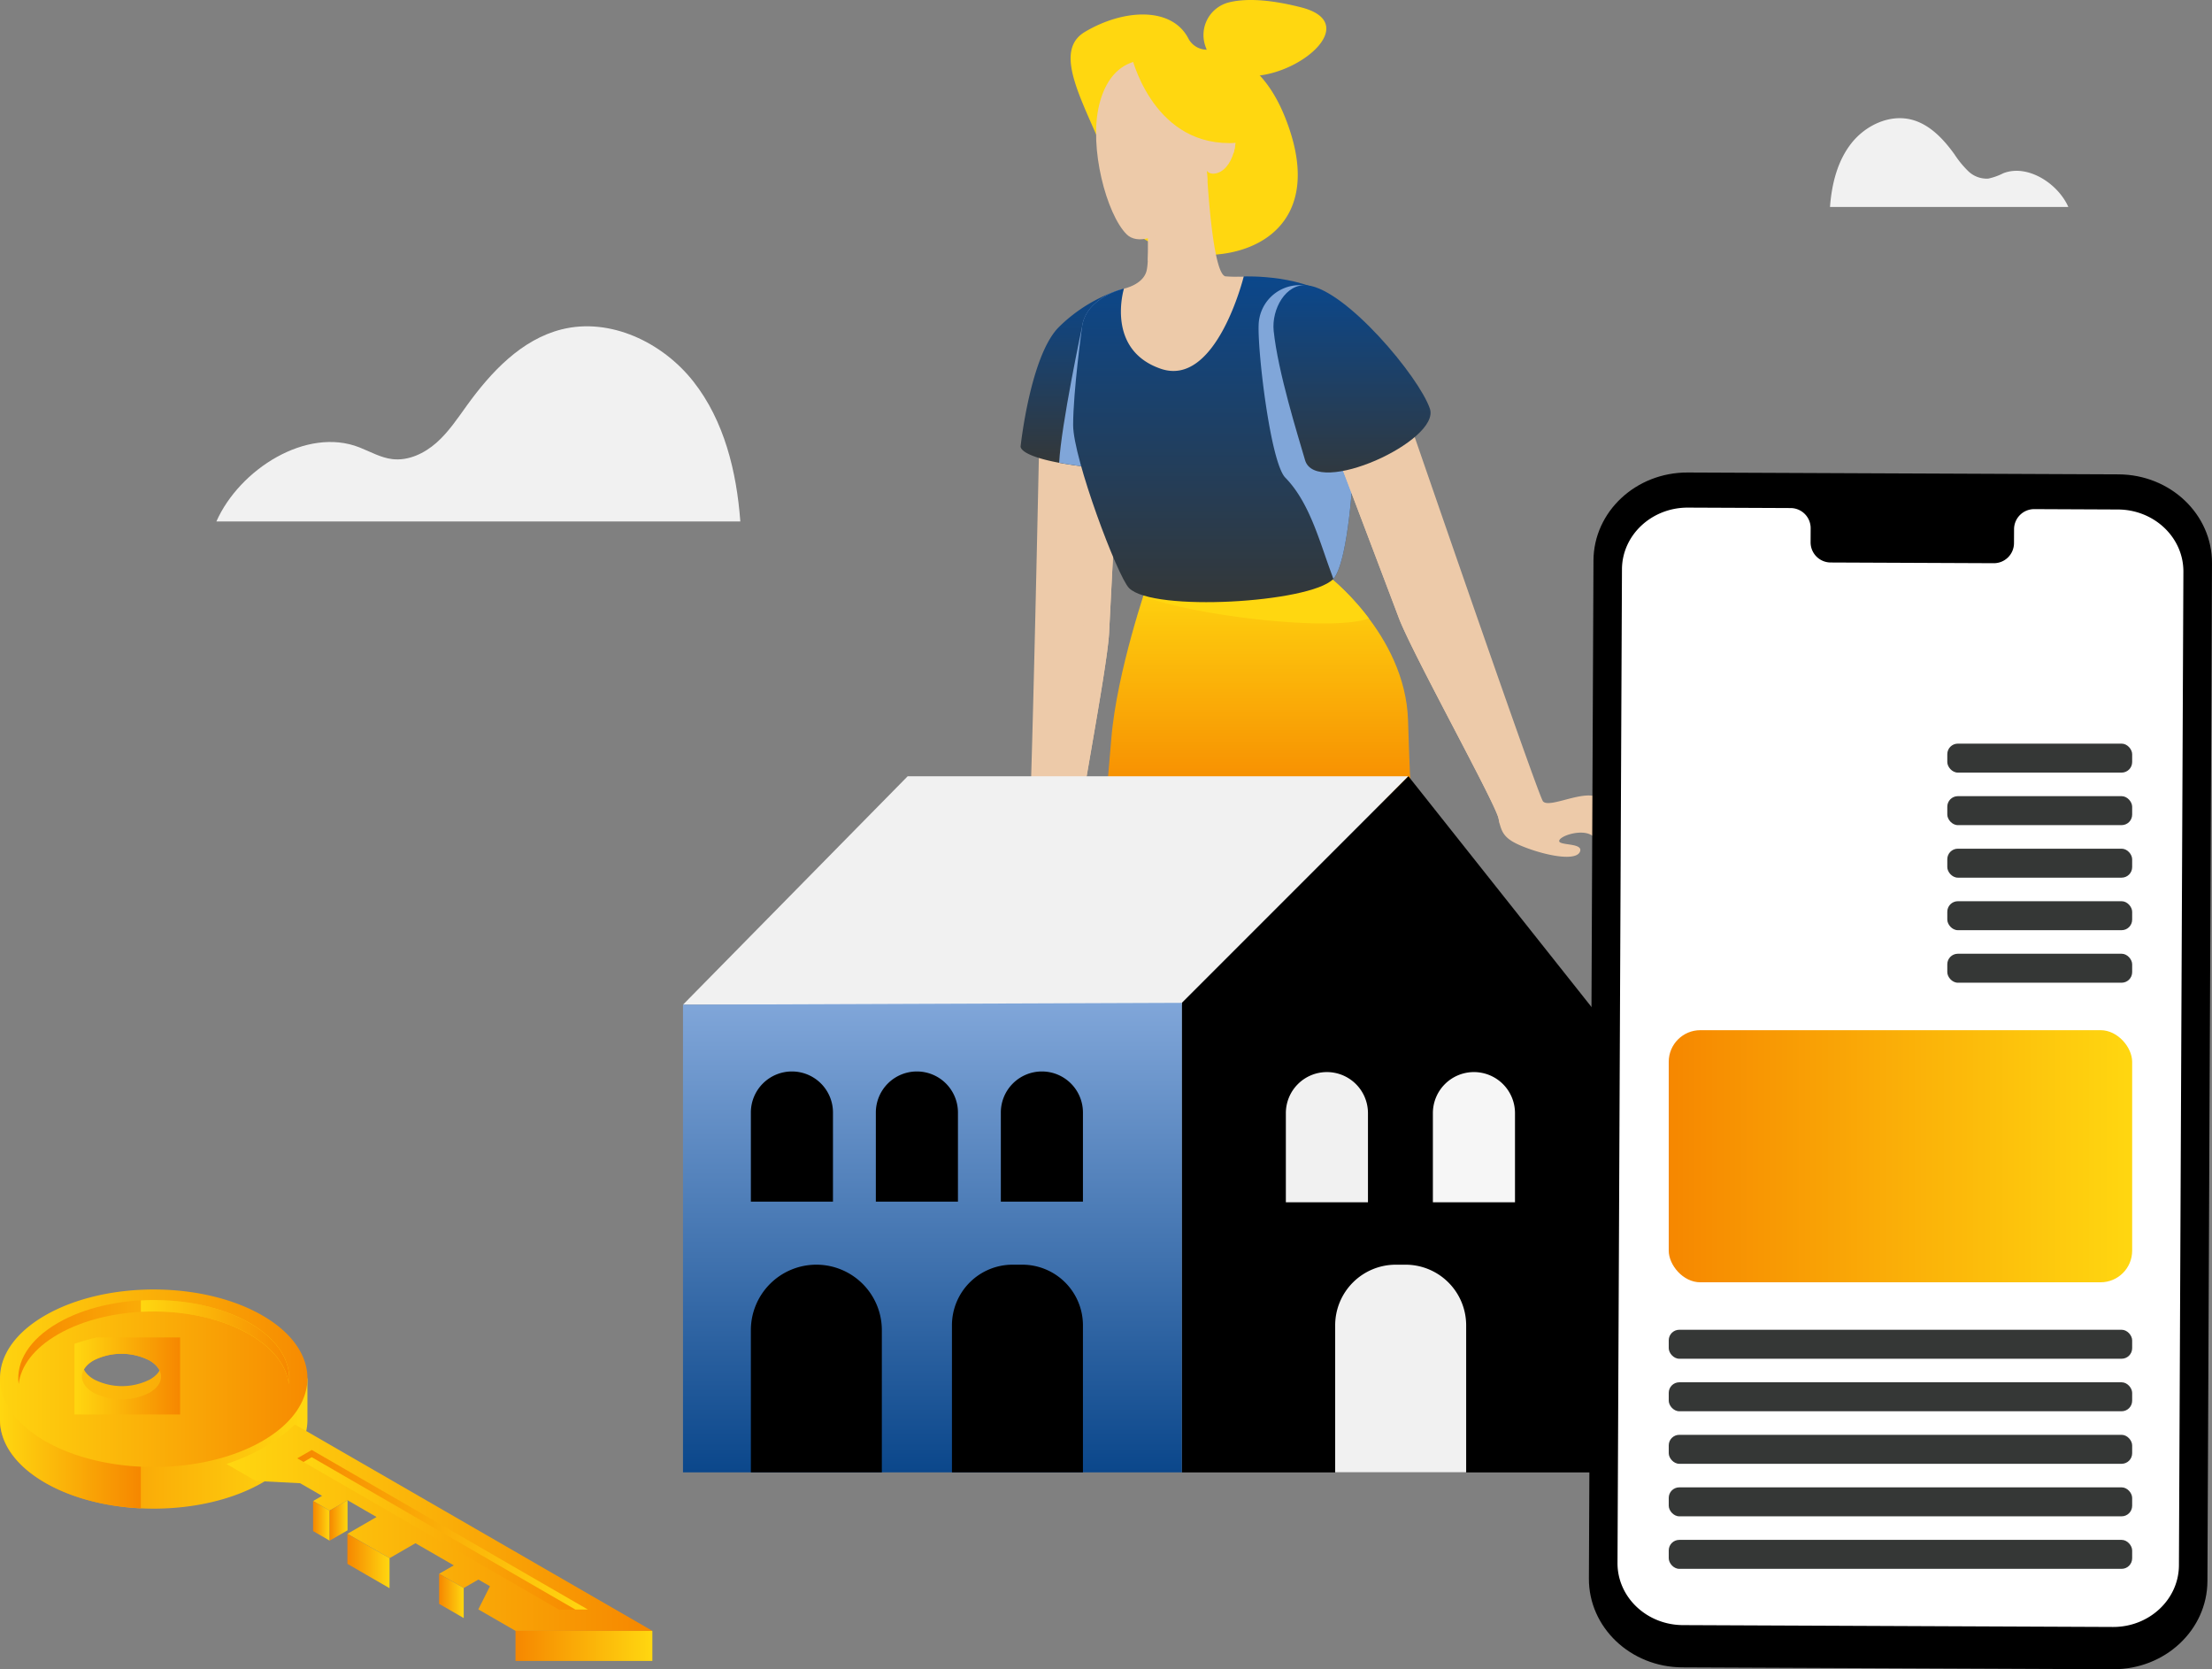 <svg xmlns="http://www.w3.org/2000/svg" xmlns:xlink="http://www.w3.org/1999/xlink" width="595" height="448.93" viewBox="0 0 595 448.93"><rect x="0" y="0" width="595" height="448.93" fill="#808080" stroke="none"/><defs><linearGradient id="a" x1="0.5" y1="1" x2="0.5" gradientUnits="objectBoundingBox"><stop offset="0" stop-color="#353736"/><stop offset="1" stop-color="#0b478b"/></linearGradient><linearGradient id="b" x1="0.5" y1="1" x2="0.5" gradientUnits="objectBoundingBox"><stop offset="0" stop-color="#f68700"/><stop offset="1" stop-color="#ffd710"/></linearGradient><linearGradient id="e" x1="0" y1="0.5" x2="1" y2="0.5" xlink:href="#b"/><linearGradient id="f" y1="0.5" x2="1" y2="0.5" gradientUnits="objectBoundingBox"><stop offset="0" stop-color="#ffd710"/><stop offset="1" stop-color="#f68700"/></linearGradient><linearGradient id="z" x1="0.5" y1="1" x2="0.5" gradientUnits="objectBoundingBox"><stop offset="0" stop-color="#0b478b"/><stop offset="1" stop-color="#80a6d9"/></linearGradient></defs><g transform="translate(-3521.231 -6139.145)"><g transform="translate(3792.498 6139.145)"><path d="M3790.459,6360.8c-.478-4.106,8.558-49.135,9.051-59.231.313-6.409,2.956-57.464,2.956-57.464l-21.455-8.639s-2.49,122.966-3.337,124.951l-2.332,8.7a86.27,86.27,0,0,1-2.454,11.3c-1.073,3.6.062,12.4.411,14.856a2.082,2.082,0,0,0,.739,1.349.871.871,0,0,0,1.343-.106c.728-.819-.361-9.749.306-10s.957,8,1.228,10.032,1.851,2.834,2.7,1.76-1.1-11.633-.59-11.823,1.351,11.9,3.894,11.468-.281-9.778-.469-13.051,4.3-7.441,5.513-6.889-2.771,6.014-.111,6.295,5.057-6.727,5.963-13.087-.174-7.781-3.352-10.424" transform="translate(-3772.438 -6131.454)" fill="#edcaa9"/><path d="M3790.112,6252.388c-.205-3.389-1.951-8.5-2.094-13.9l13.324,5.365s-2.642,51.056-2.956,57.464c-.494,10.1-9.52,55.464-9.044,59.569.077.654.136,1.25.16,1.8h0s-3.689-4.163-2.873-14.737c.506-6.552,5.19-41.057,5.688-66.828A153.048,153.048,0,0,0,3790.112,6252.388Z" transform="translate(-3771.314 -6131.212)" fill="#edcaa9" style="mix-blend-mode:multiply;isolation:isolate"/><path d="M3802.441,6211.231a41.964,41.964,0,0,0-16.7,10.131c-7.666,7.666-10.276,32.028-10.276,32.028s-1.1,3.67,20.551,5.871S3802.441,6211.231,3802.441,6211.231Z" transform="translate(-3772.197 -6133.389)" fill="url(#a)"/><path d="M3801.674,6211.231l-.023.006c-2.478.755-9.621,3.491-10.443,10.125,0,0-5.594,26.182-6.147,36.494,2.658.5,6,.979,10.185,1.405C3816.9,6261.463,3801.674,6211.231,3801.674,6211.231Z" transform="translate(-3771.43 -6133.389)" fill="#80a6d9" style="mix-blend-mode:multiply;isolation:isolate"/><g transform="translate(25.834 154.312)"><path d="M3808.1,6284.045s-8.44,24.169-9.908,42.34-1.834,18.381-1.834,18.381h82.749s-.367.155-1.1-23.286-22.2-39.435-22.2-39.435Z" transform="translate(-3796.361 -6282.046)" fill="url(#b)"/><path d="M3807.333,6284.045s-.515,1.477-1.314,3.974c12.992,5.208,50.513,9.732,60.684,6.04a65.549,65.549,0,0,0-11.663-12.013Z" transform="translate(-3795.59 -6282.046)" fill="#ffd710" style="mix-blend-mode:multiply;isolation:isolate"/></g><path d="M3790.929,6221.621s-2.385,17.35-2.385,26.34,11.97,40.775,15.046,43.852c6.479,6.478,48.531,3.945,54.862-2.385s8.531-66.878.917-74.493-24.936-6.935-24.936-6.935l-32.219,3.264S3791.926,6213.578,3790.929,6221.621Z" transform="translate(-3771.151 -6133.648)" fill="url(#a)"/><path d="M3845.831,6210.171c3.047.095,4.526,1.723,6.153,4.276a55.151,55.151,0,0,1,8.5,28.7c.332,19.376-1.93,41.971-5.627,46.005q-.416-1.147-.832-2.285c-3.087-8.48-5.783-18.479-12.093-24.929-3.946-4.033-7.434-33.375-7.181-40.986A11,11,0,0,1,3845.831,6210.171Z" transform="translate(-3767.463 -6133.475)" fill="#80a6d9" style="mix-blend-mode:multiply;isolation:isolate"/><path d="M3819.628,6149.277a5.622,5.622,0,0,0,4.875,2.948c5.277.177,14.96,2.8,21.114,18.222,17.989,45.1-41.117,43.411-44.171,24.266s-21.316-40.341-9.709-47.265C3802.185,6141.215,3815.2,6140.583,3819.628,6149.277Z" transform="translate(-3771.202 -6138.856)" fill="#ffd710"/><path d="M3807.319,6189.126s1.01,16.055,0,19.725-6.055,4.678-6.055,4.678-5.045,16.422,9.909,21.559,22.31-24.823,22.31-24.823a32.821,32.821,0,0,1-4.972-.039c-3.742-1.092-5.068-30.59-5.068-30.59Z" transform="translate(-3770.201 -6135.912)" fill="#edcaa9"/><path d="M3822.935,6179.635s.084,1.879.271,4.707c-3.387,12.794-10.549,20.172-16.042,21.73.345-5.853-.353-16.946-.353-16.946Z" transform="translate(-3769.693 -6135.912)" fill="#edcaa9" style="mix-blend-mode:multiply;isolation:isolate"/><path d="M3826.128,6170.111s-2.881-11.526-11.646-14.768-16.653-.48-19.414,10.926,2,29.3,7.407,34.7S3825.527,6195.446,3826.128,6170.111Z" transform="translate(-3770.695 -6137.953)" fill="#edcaa9"/><path d="M3821.483,6172.682s4.2-6.843,6.965-3,.6,13.207-4.443,13.807S3821.483,6172.682,3821.483,6172.682Z" transform="translate(-3768.572 -6136.801)" fill="#edcaa9"/><path d="M3803.415,6154.653a15.914,15.914,0,0,1,10.335.69c8.765,3.242,11.646,14.768,11.646,14.768q-.008.37-.023.736c1.387-1.2,3.1-1.913,4.466-.015,1.4,1.95,1.535,5.321.667,8.248q-.541.035-1.139.036C3811.807,6179.116,3805.175,6160.907,3803.415,6154.653Z" transform="translate(-3769.964 -6137.953)" fill="#edcaa9" style="mix-blend-mode:multiply;isolation:isolate"/><path d="M3821.443,6151.32a9.05,9.05,0,0,1,6.4-11.53c3.985-.989,10.1-1.049,19.45,1.338C3870.123,6146.954,3828.375,6172.593,3821.443,6151.32Z" transform="translate(-3768.559 -6139.146)" fill="#ffd710"/><path d="M3802.933,6152.665s5.271,23.958,26.474,23.958S3817.309,6146.316,3802.933,6152.665Z" transform="translate(-3770.002 -6138.136)" fill="#ffd710"/><path d="M3927.656,6351.376c.538-.466,7.859,4.761,8.927,4.513a.869.869,0,0,0,.735-1.128,2.086,2.086,0,0,0-.832-1.294c-1.992-1.483-9.172-6.686-12.85-7.466-4.3-.913-12.106,3.256-13.674,1.449-1.412-1.631-41.392-117.943-41.392-117.943l-17.784,14.786s18.131,47.8,20.389,53.807c3.558,9.462,26.028,49.894,26.829,53.95s1.532,5.684,7.552,7.93,13.321,3.494,14.345,1.022-5.677-1.587-5.583-2.914,5.9-3.275,8.688-1.546,9.64,8.681,11.238,6.654-8.618-8.551-8.21-8.906,8.753,6.4,10.1,6.172,1.395-2-.255-3.209S3927.117,6351.843,3927.656,6351.376Z" transform="translate(-3766.181 -6131.93)" fill="#edcaa9"/><path d="M3864.087,6248.565c-.84-3.29-.74-8.684-2.256-13.871l-11.045,9.185s18.131,47.8,20.389,53.807c3.558,9.462,26.028,49.894,26.829,53.95.127.646.252,1.23.4,1.765h0s2.239-5.092-1.772-14.91c-2.486-6.083-17.5-37.5-25.855-61.885A153.163,153.163,0,0,1,3864.087,6248.565Z" transform="translate(-3766.181 -6131.515)" fill="#edcaa9" style="mix-blend-mode:multiply;isolation:isolate"/><path d="M3847.547,6210.207c-5.81-.62-9.646,6.45-9.043,12.26,1.145,11.053,6.5,28.081,8.44,34.755,2.936,10.092,36.513-5.215,33.577-13.839S3857.953,6211.316,3847.547,6210.207Z" transform="translate(-3767.167 -6133.474)" fill="url(#a)"/></g><g transform="translate(3521.231 6485.946)"><path d="M3603.928,6494.524v-11.178l-3.295,1.858a28.372,28.372,0,0,0-8.816-7.542c-16.148-9.323-42.329-9.323-58.476,0a26.971,26.971,0,0,0-9.7,8.847l-2.406-3.163v11.177c-.008,6.116,4.028,12.234,12.111,16.9,16.148,9.322,42.328,9.323,58.476,0C3599.9,6506.757,3603.937,6500.639,3603.928,6494.524Zm-42.492-7.285a16.623,16.623,0,0,1-15.038,0c-4.153-2.4-4.153-6.285,0-8.683a16.62,16.62,0,0,1,15.038,0C3565.589,6480.954,3565.589,6484.84,3561.436,6487.239Z" transform="translate(-3521.231 -6459.473)" fill="url(#e)"/><path d="M3559.119,6502.4l-17.843-8.794-15.857-10.474a20.409,20.409,0,0,0-1.781,2.44l-2.406-3.163v11.177c-.008,6.116,4.028,12.234,12.111,16.9,7.192,4.151,16.376,6.449,25.776,6.9Z" transform="translate(-3521.231 -6458.535)" fill="url(#f)"/><path d="M3591.818,6467.292c-16.148-9.322-42.329-9.322-58.476,0s-16.147,24.438,0,33.762,42.328,9.322,58.476,0S3607.966,6476.616,3591.818,6467.292Zm-30.24,17.2a16.623,16.623,0,0,1-15.038,0c-4.153-2.4-4.153-6.285,0-8.682a16.611,16.611,0,0,1,15.038,0C3565.731,6478.208,3565.731,6482.095,3561.578,6484.493Z" transform="translate(-3521.231 -6460.301)" fill="url(#f)"/><path d="M3568.207,6472.243h-22.44a57.279,57.279,0,0,0-5.974,1.712v19.018h28.414Zm-8.253,14.871a16.623,16.623,0,0,1-15.038,0c-4.153-2.4-4.153-6.285,0-8.683a16.62,16.62,0,0,1,15.038,0C3564.107,6480.828,3564.107,6484.715,3559.954,6487.113Z" transform="translate(-3519.749 -6459.347)" fill="url(#f)"/><path d="M3587.988,6469.085c-14.232-8.218-37.309-8.218-51.541,0s-14.232,21.54,0,29.758,37.31,8.217,51.542,0S3602.222,6477.3,3587.988,6469.085Zm-26.773,15.2a16.623,16.623,0,0,1-15.038,0c-4.153-2.4-4.153-6.285,0-8.682a16.611,16.611,0,0,1,15.038,0C3565.368,6478,3565.368,6481.885,3561.215,6484.283Z" transform="translate(-3520.868 -6460.091)" fill="url(#e)"/><path d="M3536.446,6472.171c14.232-8.217,37.309-8.217,51.541,0,6.437,3.716,9.952,8.477,10.568,13.336.745-5.888-2.77-11.92-10.568-16.422-14.232-8.218-37.309-8.218-51.541,0-7.8,4.5-11.313,10.534-10.566,16.421C3526.495,6480.647,3530.01,6475.887,3536.446,6472.171Z" transform="translate(-3520.868 -6460.091)" fill="url(#e)"/><g transform="translate(60.905 36.299)"><path d="M3596.04,6501.4a38.823,38.823,0,0,1-8,6.007,57.209,57.209,0,0,1-10.4,4.621l7.906,4.563,11.912.612,5.893,3.4-2.4,1.388,4.461,2.576,4.81-2.778,7.794,4.5-7.831,4.521,5.756,3.323,5.583,3.223,6.957-4.017,10.308,5.952-3.935,2.272,6.622,3.824,3.936-2.273,3.108,1.795-3.13,6.225,10.018,5.784h36.813Z" transform="translate(-3577.632 -6493.318)" fill="url(#e)"/><path d="M3596.04,6493.915a38.893,38.893,0,0,1-8,6.007,57.174,57.174,0,0,1-10.4,4.62l7.906,4.563,11.912.612,5.893,3.4-2.4,1.388,4.461,2.575,4.81-2.777,7.794,4.5-7.831,4.521,5.756,3.323,5.583,3.223,6.957-4.016,10.308,5.951-3.935,2.271,6.622,3.824,3.936-2.272,3.108,1.794-3.13,6.227,10.018,5.783h36.813Z" transform="translate(-3577.632 -6493.915)" fill="url(#f)"/><rect width="36.813" height="8.079" transform="translate(77.76 55.521)" fill="url(#e)"/><path d="M3636.741,6542.9v-8.08l3.936-2.272v8.079Z" transform="translate(-3572.912 -6490.83)" fill="url(#e)"/><path d="M3630.609,6531.111v8.08l6.622,3.823v-8.08Z" transform="translate(-3573.402 -6490.945)" fill="url(#e)"/><path d="M3625.222,6523.5v8.079l-6.957,4.017v-8.08Z" transform="translate(-3574.388 -6491.553)" fill="url(#e)"/><path d="M3607.765,6521.154v8.079l11.338,6.546v-8.08Z" transform="translate(-3575.226 -6491.74)" fill="url(#e)"/><path d="M3640.388,6540.03l-.022,8.02,10.018,5.784v-8.079Z" transform="translate(-3572.623 -6490.233)" fill="url(#e)"/><path d="M3603.674,6515.562v8.079l-4.46-2.575v-8.08Z" transform="translate(-3575.909 -6492.393)" fill="url(#e)"/><path d="M3584.953,6507.982v8.079l11.912.612v-8.08Z" transform="translate(-3577.048 -6492.792)" fill="url(#e)"/><path d="M3665.675,6543.206l-70.406-40.685,3.913-2.259,74.276,42.919Z" transform="translate(-3576.224 -6493.409)" fill="url(#f)"/><path d="M3599.181,6502.218l70.908,40.973,3.367-.011-74.276-42.919-3.913,2.259,1.694.979Z" transform="translate(-3576.224 -6493.409)" fill="url(#e)"/><path d="M3585.538,6516.4v-8.079l-7.905-4.563v8.079Z" transform="translate(-3577.632 -6493.13)" fill="url(#e)"/><path d="M3608.155,6512.8v8.079l-4.81,2.777v-8.079Z" transform="translate(-3575.579 -6492.407)" fill="url(#e)"/></g><path d="M3585.549,6469.085c-8-4.618-18.787-6.64-29.232-6.069v3.087c10.445-.572,21.234,1.45,29.232,6.067,6.437,3.716,9.952,8.477,10.567,13.336C3596.861,6479.62,3593.346,6473.587,3585.549,6469.085Z" transform="translate(-3518.429 -6460.091)" fill="url(#f)"/></g><g transform="translate(3579.433 6226.903)"><path d="M3575.129,6272.906c6.2-14.008,24.245-25.547,38.493-19.922,2.922,1.153,5.724,2.781,8.844,3.149,4.3.506,8.582-1.517,11.833-4.381s5.675-6.526,8.21-10.039c6.518-9.03,14.7-17.773,25.506-20.475,13.031-3.255,27.123,3.475,35.427,14.031s11.63,24.243,12.623,37.637Z" transform="translate(-3575.129 -6220.414)" fill="#f1f1f1"/></g><g transform="translate(4013.477 6170.929)"><path d="M4041.186,6192.457c-2.82-6.372-11.029-11.621-17.51-9.062a16.548,16.548,0,0,1-4.022,1.432,7.146,7.146,0,0,1-5.383-1.992,26.547,26.547,0,0,1-3.735-4.567c-2.964-4.107-6.687-8.086-11.6-9.314-5.927-1.481-12.338,1.582-16.116,6.383s-5.29,11.027-5.742,17.12Z" transform="translate(-3977.076 -6168.579)" fill="#f1f1f1"/></g><g transform="translate(3704.947 6347.911)"><path d="M3826.047,6393.914H3691.362l60.442-61.441h134.686Z" transform="translate(-3691.362 -6332.473)" fill="#f1f1f1"/><g transform="translate(134.186)"><path d="M3876.566,6332.473l-60.942,60.942V6519.7h112.282V6397.171Z" transform="translate(-3815.625 -6332.473)"/></g><g transform="translate(0 60.942)"><path d="M3691.362,6389.408v125.782h134.186V6388.908Z" transform="translate(-3691.362 -6388.908)" fill="url(#z)"/></g><g transform="translate(18.257 131.365)"><path d="M3725.886,6454.123h0a17.617,17.617,0,0,0-17.618,17.617v38.241H3743.5V6471.74A17.617,17.617,0,0,0,3725.886,6454.123Z" transform="translate(-3708.268 -6454.123)"/></g><g transform="translate(18.257 79.397)"><path d="M3719.312,6406h0a11.043,11.043,0,0,0-11.044,11.044v23.97h22.086v-23.97A11.042,11.042,0,0,0,3719.312,6406Z" transform="translate(-3708.268 -6405.999)"/></g><g transform="translate(85.495 79.397)"><path d="M3781.577,6406h0a11.043,11.043,0,0,0-11.042,11.044v23.97h22.086v-23.97A11.044,11.044,0,0,0,3781.577,6406Z" transform="translate(-3770.534 -6405.999)"/></g><g transform="translate(162.163 79.564)"><path d="M3852.576,6406.153h0a11.043,11.043,0,0,0-11.043,11.044v23.971h22.086V6417.2A11.044,11.044,0,0,0,3852.576,6406.153Z" transform="translate(-3841.533 -6406.153)" fill="#f1f1f1"/></g><g transform="translate(201.71 79.564)"><path d="M3889.2,6406.153h0a11.044,11.044,0,0,0-11.044,11.044v23.971h22.087V6417.2A11.044,11.044,0,0,0,3889.2,6406.153Z" transform="translate(-3878.155 -6406.153)" fill="#f6f6f6"/></g><g transform="translate(51.875 79.397)"><path d="M3750.444,6406h0a11.043,11.043,0,0,0-11.043,11.044v23.97h22.086v-23.97A11.043,11.043,0,0,0,3750.444,6406Z" transform="translate(-3739.401 -6405.999)"/></g><g transform="translate(72.346 131.364)"><path d="M16.315,0h2.606A16.315,16.315,0,0,1,35.235,16.315V55.859a0,0,0,0,1,0,0H0a0,0,0,0,1,0,0V16.315A16.315,16.315,0,0,1,16.315,0Z"/></g><g transform="translate(175.429 131.364)"><path d="M16.315,0h2.606A16.315,16.315,0,0,1,35.235,16.315V55.859a0,0,0,0,1,0,0H0a0,0,0,0,1,0,0V16.315A16.315,16.315,0,0,1,16.315,0Z" fill="#f1f1f1"/></g></g><g transform="translate(3948.626 6266.217)"><path d="M4058.036,6578.678l-115.888-.5c-13.938-.061-25.186-10.754-25.127-23.889l1.228-273.777c.059-13.142,11.415-23.748,25.36-23.687l115.889.5c13.938.06,25.186,10.754,25.126,23.889l-1.228,273.778C4083.337,6568.132,4071.982,6578.739,4058.036,6578.678Z" transform="translate(-3917.021 -6256.82)"/><g transform="translate(7.695 9.45)"><path d="M4058.763,6266.075l-22.469-.1a5.415,5.415,0,0,0-5.479,5.351l-.019,3.84a5.416,5.416,0,0,1-5.479,5.352l-43.8-.191a5.415,5.415,0,0,1-5.432-5.4l.017-3.84a5.415,5.415,0,0,0-5.432-5.4l-7.9-.035-19.665-.085c-9.768-.042-17.721,7.387-17.761,16.59l-1.2,267.225c-.042,9.2,7.836,16.689,17.6,16.731l115.657.5c9.766.042,17.719-7.385,17.76-16.59l1.2-267.227C4076.4,6273.607,4068.525,6266.118,4058.763,6266.075Z" transform="translate(-3924.147 -6265.571)" fill="#fff"/></g><rect width="124.655" height="22.884" rx="8.336" transform="translate(21.475 37.275)" fill="url(#e)"/><rect width="124.655" height="67.807" rx="8.504" transform="translate(21.475 149.989)" fill="url(#e)"/><rect width="62.328" height="64.299" rx="8.504" transform="translate(21.475 72.924)" fill="url(#e)"/><rect width="49.727" height="7.791" rx="2.838" transform="translate(96.403 72.924)" fill="#353736"/><rect width="49.727" height="7.791" rx="2.838" transform="translate(96.403 87.051)" fill="#353736"/><rect width="49.727" height="7.791" rx="2.838" transform="translate(96.403 101.178)" fill="#353736"/><rect width="49.727" height="7.791" rx="2.838" transform="translate(96.403 115.305)" fill="#353736"/><rect width="49.727" height="7.791" rx="2.838" transform="translate(96.403 129.432)" fill="#353736"/><rect width="124.655" height="7.791" rx="2.838" transform="translate(21.475 230.561)" fill="#353736"/><rect width="124.655" height="7.791" rx="2.838" transform="translate(21.475 244.688)" fill="#353736"/><rect width="124.655" height="7.791" rx="2.838" transform="translate(21.475 258.815)" fill="#353736"/><rect width="124.655" height="7.791" rx="2.838" transform="translate(21.475 272.942)" fill="#353736"/><rect width="124.655" height="7.791" rx="2.838" transform="translate(21.475 287.068)" fill="#353736"/></g></g></svg>